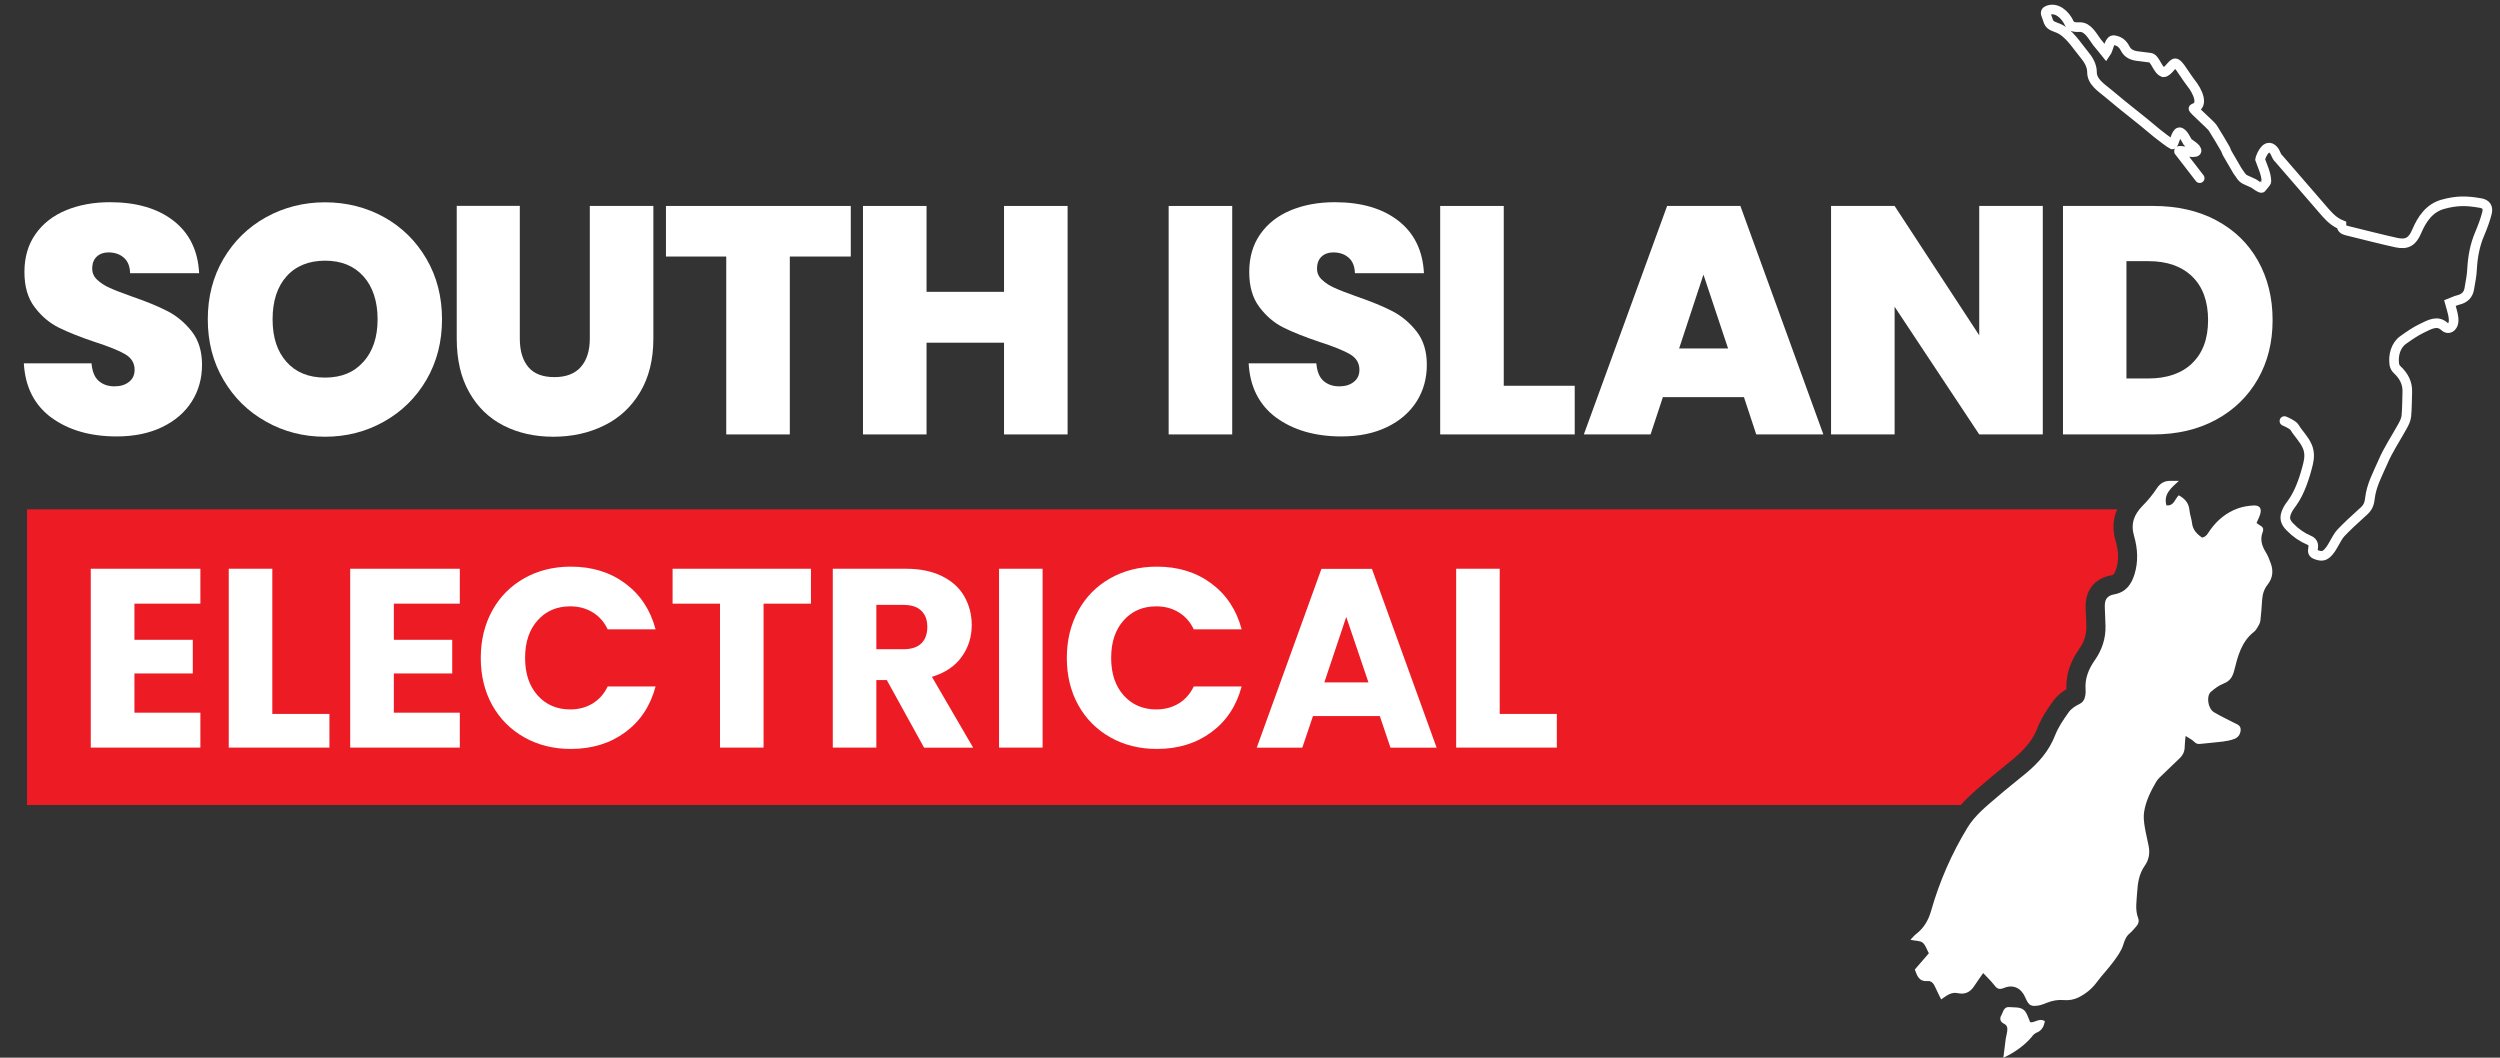 <svg xmlns="http://www.w3.org/2000/svg" id="Layer_1" viewBox="0 0 260 110"><rect x="0" y="0" width="260" height="110" fill="#333333" stroke="none"/><defs><style>.cls-1{fill:none;stroke:#fff;stroke-linecap:round;stroke-miterlimit:10;}.cls-2{fill:#fff;}.cls-2,.cls-3{stroke-width:0px;}.cls-3{fill:#ed1c24;}</style></defs><path class="cls-3" d="m220.08,59.15c-.2.63-.33.66-.54.69-1.73.32-2.72,1.6-2.63,3.43.03.68.06,1.29.07,1.86.02.85-.22,1.62-.75,2.37-.96,1.37-1.39,2.73-1.32,4.17-.44.26-.98.67-1.4,1.26-.54.76-1.2,1.7-1.63,2.81-.43,1.12-1.19,2.09-2.43,3.13-.38.32-.79.65-1.17.96-.61.5-1.24,1.01-1.86,1.55-.12.1-.24.2-.35.3-.7.6-1.47,1.26-2.15,2.04H2.81v-30.75h217.37c-.45,1.03-.5,2.14-.15,3.33.31,1.06.33,1.99.06,2.85Z"></path><path class="cls-2" d="m13.98,62.78v3.76h6.07v3.5h-6.07v4.08h6.86v3.63h-11.4v-18.6h11.4v3.63h-6.86Z"></path><path class="cls-2" d="m28.32,74.25h5.94v3.5h-10.47v-18.6h4.53v15.1Z"></path><path class="cls-2" d="m40.96,62.78v3.76h6.07v3.5h-6.07v4.08h6.86v3.63h-11.4v-18.6h11.4v3.63h-6.86Z"></path><path class="cls-2" d="m51.19,63.51c.79-1.44,1.9-2.56,3.33-3.37,1.42-.8,3.03-1.21,4.84-1.21,2.21,0,4.1.58,5.67,1.75,1.57,1.17,2.62,2.76,3.15,4.77h-4.98c-.37-.78-.9-1.37-1.58-1.78s-1.45-.61-2.32-.61c-1.4,0-2.53.49-3.39,1.46-.87.97-1.3,2.27-1.3,3.9s.43,2.92,1.3,3.9c.87.97,2,1.46,3.39,1.46.87,0,1.64-.2,2.32-.61.68-.41,1.21-1,1.58-1.78h4.98c-.53,2.01-1.58,3.6-3.15,4.76-1.57,1.16-3.46,1.74-5.67,1.74-1.8,0-3.41-.4-4.84-1.21-1.42-.8-2.53-1.92-3.33-3.35-.79-1.43-1.19-3.06-1.19-4.9s.4-3.48,1.19-4.92Z"></path><path class="cls-2" d="m84.34,59.15v3.63h-4.93v14.97h-4.53v-14.97h-4.93v-3.63h14.39Z"></path><path class="cls-2" d="m96.1,77.75l-3.87-7.02h-1.09v7.02h-4.53v-18.6h7.61c1.47,0,2.72.26,3.75.77,1.03.51,1.81,1.21,2.32,2.11.51.89.77,1.89.77,2.98,0,1.24-.35,2.34-1.05,3.31s-1.73,1.66-3.09,2.07l4.29,7.37h-5.11Zm-4.96-10.23h2.81c.83,0,1.45-.2,1.87-.61.42-.41.62-.98.62-1.72s-.21-1.26-.62-1.67-1.04-.61-1.87-.61h-2.81v4.61Z"></path><path class="cls-2" d="m108.43,59.15v18.6h-4.53v-18.6h4.53Z"></path><path class="cls-2" d="m112.14,63.51c.79-1.44,1.9-2.56,3.33-3.37,1.42-.8,3.03-1.21,4.84-1.21,2.21,0,4.1.58,5.67,1.75,1.57,1.17,2.62,2.76,3.15,4.77h-4.98c-.37-.78-.9-1.37-1.58-1.78s-1.45-.61-2.32-.61c-1.4,0-2.53.49-3.39,1.46-.87.97-1.3,2.27-1.3,3.9s.43,2.92,1.3,3.9c.87.97,2,1.46,3.39,1.46.87,0,1.64-.2,2.32-.61.68-.41,1.21-1,1.58-1.78h4.98c-.53,2.01-1.58,3.6-3.15,4.76-1.57,1.16-3.46,1.74-5.67,1.74-1.8,0-3.41-.4-4.84-1.21-1.42-.8-2.53-1.92-3.33-3.35-.79-1.43-1.19-3.06-1.19-4.9s.4-3.48,1.19-4.92Z"></path><path class="cls-2" d="m143.49,74.47h-6.94l-1.11,3.29h-4.74l6.73-18.6h5.25l6.73,18.6h-4.8l-1.11-3.29Zm-1.17-3.5l-2.31-6.81-2.28,6.81h4.58Z"></path><path class="cls-2" d="m155.97,74.25h5.94v3.5h-10.47v-18.6h4.53v15.1Z"></path><path class="cls-2" d="m226.6,50.01c-.81.75-1.62,1.38-1.29,2.55.79.08.87-.67,1.28-1.05.62.34,1.04.79,1.11,1.53.04.46.22.9.27,1.35.07.7.49,1.14,1.05,1.52.45-.08.62-.48.84-.79.74-1.04,1.69-1.82,2.89-2.25.51-.18,1.06-.27,1.6-.3.66-.04.9.31.7.93-.09.3-.24.58-.37.89.14.1.25.19.37.26.32.16.39.39.26.71-.28.74-.08,1.4.32,2.05.23.36.38.78.53,1.18.29.79.2,1.55-.33,2.21-.38.48-.53,1.01-.57,1.6-.05.72-.09,1.44-.18,2.15-.03.24-.17.48-.3.7-.1.17-.22.35-.38.47-1.3,1.02-1.67,2.53-2.04,4-.17.68-.45,1.12-1.13,1.38-.47.18-.9.51-1.29.84-.51.43-.33,1.74.31,2.13.66.4,1.38.73,2.07,1.09.32.17.73.25.71.76-.03.46-.27.78-.67.93-.37.14-.77.22-1.17.27-.77.1-1.54.15-2.31.24-.28.04-.48,0-.69-.22-.2-.21-.49-.34-.89-.6-.04.48-.09.78-.09,1.08,0,.49-.16.89-.52,1.23-.69.65-1.38,1.32-2.06,1.98-.14.14-.28.29-.38.46-.58,1-1.1,2.03-1.27,3.19-.07.47-.01.98.06,1.45.11.71.3,1.41.43,2.12.13.71,0,1.41-.42,1.99-.6.85-.73,1.82-.79,2.79-.05.88-.23,1.78.11,2.66.12.32.02.62-.22.88-.22.23-.41.5-.65.69-.4.33-.54.74-.69,1.22-.2.64-.63,1.21-1.04,1.77-.53.72-1.16,1.36-1.69,2.08-.51.7-1.16,1.22-1.91,1.6-.44.22-1.01.33-1.5.28-.63-.06-1.2.05-1.77.27-.24.09-.48.2-.73.26-.94.19-1.17.06-1.53-.78-.42-.99-1.25-1.42-2.23-1.01-.56.23-.77.02-1.06-.36-.31-.4-.69-.75-1.1-1.19-.36.52-.67.94-.94,1.36-.41.63-.96.89-1.7.73-.67-.15-1.15.24-1.73.65-.22-.46-.43-.85-.61-1.26-.16-.37-.38-.69-.81-.65-.85.08-1.07-.49-1.32-1.2.47-.54.95-1.1,1.46-1.69-.21-.38-.34-.85-.64-1.1-.26-.22-.73-.18-1.28-.3.25-.26.4-.45.58-.59.83-.64,1.3-1.44,1.59-2.48.87-3.03,2.13-5.92,3.78-8.62.78-1.27,1.95-2.2,3.07-3.16.98-.85,2.01-1.65,3.01-2.48,1.3-1.08,2.39-2.31,3.02-3.94.33-.85.87-1.63,1.4-2.38.25-.36.67-.65,1.07-.84.43-.2.6-.5.67-.92.03-.2.05-.41.03-.6-.09-1.15.3-2.13.96-3.07.74-1.06,1.15-2.26,1.11-3.58-.02-.63-.04-1.27-.07-1.9-.04-.81.21-1.23.99-1.37,1.19-.22,1.76-1.01,2.09-2.06.42-1.34.34-2.7-.04-4.01-.37-1.27,0-2.23.88-3.13.55-.55,1.05-1.16,1.48-1.81.38-.58.85-.82,1.51-.79.22.01.43,0,.79,0Z"></path><path class="cls-2" d="m208.35,110c.09-.71.17-1.35.25-1.99.04-.26.12-.5.15-.76.04-.33.02-.62-.35-.79-.37-.18-.47-.52-.26-.87.21-.36.23-.93.9-.85.59.07,1.25-.08,1.64.53.19.3.29.66.46,1.04.47.09.96-.49,1.53-.1-.11.53-.3.96-.85,1.18-.2.08-.38.25-.51.43-.6.76-1.76,1.65-2.97,2.19Z"></path><path class="cls-1" d="m237.58,43.79c.39.16.92.44,1.04.64.43.71,1.01,1.23,1.34,2,.25.58.23,1.19.08,1.81-.34,1.39-.86,2.96-1.63,4.03-.2.27-.4.54-.54.83-.34.72-.25,1.17.31,1.73.6.61,1.26,1.06,2.02,1.38.26.11.41.37.38.65-.06.54-.16.68.43.87.6.19.91.05,1.41-.66.11-.16.2-.33.3-.5.23-.38.42-.8.71-1.12.5-.54,1.54-1.52,2.1-2.01.58-.5.85-.78.94-1.59.15-1.37.81-2.55,1.34-3.77.56-1.32,1.38-2.52,2.07-3.78.17-.31.34-.66.38-1.01.08-.83.07-1.67.1-2.5.04-.97-.38-1.71-1.05-2.34-.15-.13-.27-.35-.3-.55-.13-.92.13-1.98.92-2.54.6-.43,1.26-.89,1.95-1.22.83-.4,1.62-.87,2.37-.16.37.36.85.06.92-.49.03-.27-.01-.56-.07-.83-.07-.35-.19-.69-.31-1.13.31-.12.6-.27.9-.34.62-.15,1.02-.53,1.12-1.18.13-.86.25-1.23.29-2.09.07-1.24.29-2.43.78-3.58.29-.69.56-1.4.75-2.12.18-.64-.05-.99-.65-1.1-1.48-.26-2.48-.27-3.93.13-1.39.39-2.16,1.52-2.71,2.81-.44,1.04-.98,1.41-2.08,1.18-1.11-.23-4.16-1-5.25-1.27-.28-.07-.5-.22-.5-.58h0c-.12-.05-.24-.1-.36-.17-.64-.34-1.13-.91-1.61-1.47-1.5-1.73-3-3.47-4.5-5.2h0c-.41-.36-.31-.75-.74-1.08-.71-.54-1.23.96-1.25,1.11.27.77.65,1.5.66,2.31,0,.06-.46.59-.49.64-.08.13-.71-.39-.84-.45-1.13-.56-.99-.26-1.7-1.34l-.93-1.6c-.05-.08-.1-.16-.14-.24-.07-.12-.09-.27-.16-.39-.43-.74-.86-1.48-1.32-2.2-.24-.37-2.16-2-2-2.04,1.11-.29.45-1.76-.29-2.67-.24-.3-.44-.63-.66-.94-.28-.37-.51-.86-.87-1.06-.33-.18-.81.92-1.31.92-.63-.2-.84-1.45-1.38-1.52-.4-.05-.8-.11-1.2-.15-.58-.06-1.11-.22-1.41-.82-.24-.47-.59-.76-1.13-.85-.52-.09-.57.93-.86,1.34,0,0,0,0,0,0-.25-.32-.72-.85-.92-1.11-.46-.61-.95-1.62-1.8-1.59-.38.01-.9.03-1.09-.39-.42-.93-1.35-1.73-2.26-1.34-.4.17-.1.5.02.94.16.62.48.66,1.08.9,1.13.46,1.93,1.81,2.69,2.72.45.53.84,1.17.83,1.87,0,1,.99,1.61,1.66,2.17,2.03,1.72,3.09,2.46,5.12,4.18.15.12,1.4,1.09,1.57,1.15.18.06.38-1.25.74-1.27s.77.9.86,1.03c.09.14,1.07.65.91.95s-1.87-.2-1.82,0c0,0,1.05,1.35,2.16,2.8"></path><path class="cls-2" d="m5.35,43.44c-1.78-1.32-2.73-3.2-2.87-5.65h7.04c.07.83.31,1.44.74,1.82.43.38.98.57,1.65.57.61,0,1.11-.15,1.5-.46.39-.3.59-.72.59-1.26,0-.7-.33-1.24-.98-1.62-.65-.38-1.71-.81-3.17-1.28-1.55-.52-2.8-1.02-3.76-1.5s-1.79-1.19-2.49-2.12c-.71-.93-1.06-2.15-1.06-3.66s.38-2.84,1.15-3.93c.76-1.09,1.82-1.92,3.17-2.48,1.35-.56,2.88-.84,4.58-.84,2.76,0,4.97.65,6.62,1.94,1.65,1.29,2.53,3.11,2.65,5.44h-7.18c-.02-.72-.24-1.26-.66-1.62-.42-.36-.95-.54-1.6-.54-.49,0-.9.15-1.21.44-.31.29-.47.71-.47,1.25,0,.45.17.84.52,1.16.35.33.78.61,1.3.84.52.24,1.28.53,2.29.89,1.51.52,2.75,1.03,3.72,1.53s1.82,1.21,2.53,2.12,1.06,2.06,1.06,3.46-.35,2.69-1.06,3.81c-.71,1.12-1.73,2.01-3.07,2.66-1.34.65-2.92.98-4.74.98-2.76,0-5.03-.66-6.81-1.97Z"></path><path class="cls-2" d="m27.67,43.85c-1.87-1.04-3.34-2.49-4.43-4.35-1.09-1.85-1.63-3.95-1.63-6.29s.54-4.43,1.63-6.29c1.09-1.85,2.57-3.3,4.43-4.33,1.87-1.03,3.91-1.55,6.13-1.55s4.3.52,6.15,1.55c1.85,1.03,3.32,2.48,4.4,4.33,1.08,1.85,1.62,3.95,1.62,6.29s-.54,4.43-1.62,6.29c-1.08,1.85-2.55,3.3-4.42,4.35s-3.91,1.57-6.13,1.57-4.27-.52-6.13-1.57Zm10.13-6.22c.98-1.1,1.47-2.57,1.47-4.42s-.49-3.38-1.47-4.47c-.98-1.09-2.31-1.63-3.99-1.63s-3.05.55-4.01,1.63c-.97,1.09-1.45,2.58-1.45,4.47s.48,3.34,1.45,4.43c.97,1.09,2.3,1.63,4.01,1.63s3.02-.55,3.99-1.65Z"></path><path class="cls-2" d="m54.06,21.42v13.79c0,1.28.3,2.27.89,2.97.59.7,1.5,1.04,2.71,1.04s2.13-.35,2.75-1.06c.62-.71.93-1.69.93-2.95v-13.79h6.61v13.79c0,2.18-.46,4.04-1.38,5.58-.92,1.54-2.17,2.7-3.76,3.47-1.58.78-3.34,1.16-5.27,1.16s-3.66-.39-5.17-1.16c-1.52-.78-2.71-1.93-3.57-3.46-.87-1.53-1.3-3.39-1.3-5.6v-13.79h6.57Z"></path><path class="cls-2" d="m88.48,21.42v5.26h-6.34v18.5h-6.61v-18.5h-6.27v-5.26h19.21Z"></path><path class="cls-2" d="m111.03,21.42v23.76h-6.61v-9.54h-8.06v9.54h-6.61v-23.76h6.61v8.93h8.06v-8.93h6.61Z"></path><path class="cls-2" d="m128.15,21.42v23.76h-6.61v-23.76h6.61Z"></path><path class="cls-2" d="m132.73,43.44c-1.78-1.32-2.73-3.2-2.87-5.65h7.04c.07.83.31,1.44.74,1.82.43.38.98.57,1.65.57.61,0,1.11-.15,1.5-.46.39-.3.59-.72.59-1.26,0-.7-.33-1.24-.98-1.62-.65-.38-1.71-.81-3.17-1.28-1.55-.52-2.8-1.02-3.76-1.5s-1.79-1.19-2.49-2.12c-.71-.93-1.06-2.15-1.06-3.66s.38-2.84,1.15-3.93c.76-1.09,1.82-1.92,3.17-2.48,1.35-.56,2.88-.84,4.58-.84,2.76,0,4.97.65,6.62,1.94,1.65,1.29,2.53,3.11,2.65,5.44h-7.18c-.02-.72-.24-1.26-.66-1.62-.42-.36-.95-.54-1.6-.54-.49,0-.9.15-1.21.44-.31.29-.47.71-.47,1.25,0,.45.17.84.52,1.16.35.33.78.61,1.3.84.52.24,1.28.53,2.29.89,1.51.52,2.75,1.03,3.72,1.53s1.82,1.21,2.53,2.12,1.06,2.06,1.06,3.46-.35,2.69-1.06,3.81c-.71,1.12-1.73,2.01-3.07,2.66-1.34.65-2.92.98-4.74.98-2.76,0-5.03-.66-6.81-1.97Z"></path><path class="cls-2" d="m156.39,40.12h7.38v5.06h-13.99v-23.76h6.61v18.71Z"></path><path class="cls-2" d="m181.37,41.3h-8.43l-1.28,3.88h-6.94l8.66-23.76h7.62l8.63,23.76h-6.98l-1.28-3.88Zm-1.65-5.06l-2.56-7.68-2.53,7.68h5.09Z"></path><path class="cls-2" d="m212.45,45.18h-6.61l-8.8-13.28v13.28h-6.61v-23.76h6.61l8.8,13.45v-13.45h6.61v23.76Z"></path><path class="cls-2" d="m230.5,22.92c1.88,1,3.32,2.4,4.33,4.2,1.01,1.8,1.52,3.85,1.52,6.17s-.51,4.34-1.53,6.13-2.47,3.21-4.35,4.23c-1.88,1.02-4.05,1.53-6.52,1.53h-9.4v-23.76h9.4c2.49,0,4.68.5,6.56,1.5Zm-2.51,14.85c1.1-1.06,1.65-2.55,1.65-4.48s-.55-3.47-1.65-4.53c-1.1-1.07-2.62-1.6-4.55-1.6h-2.29v12.2h2.29c1.93,0,3.45-.53,4.55-1.58Z"></path></svg>